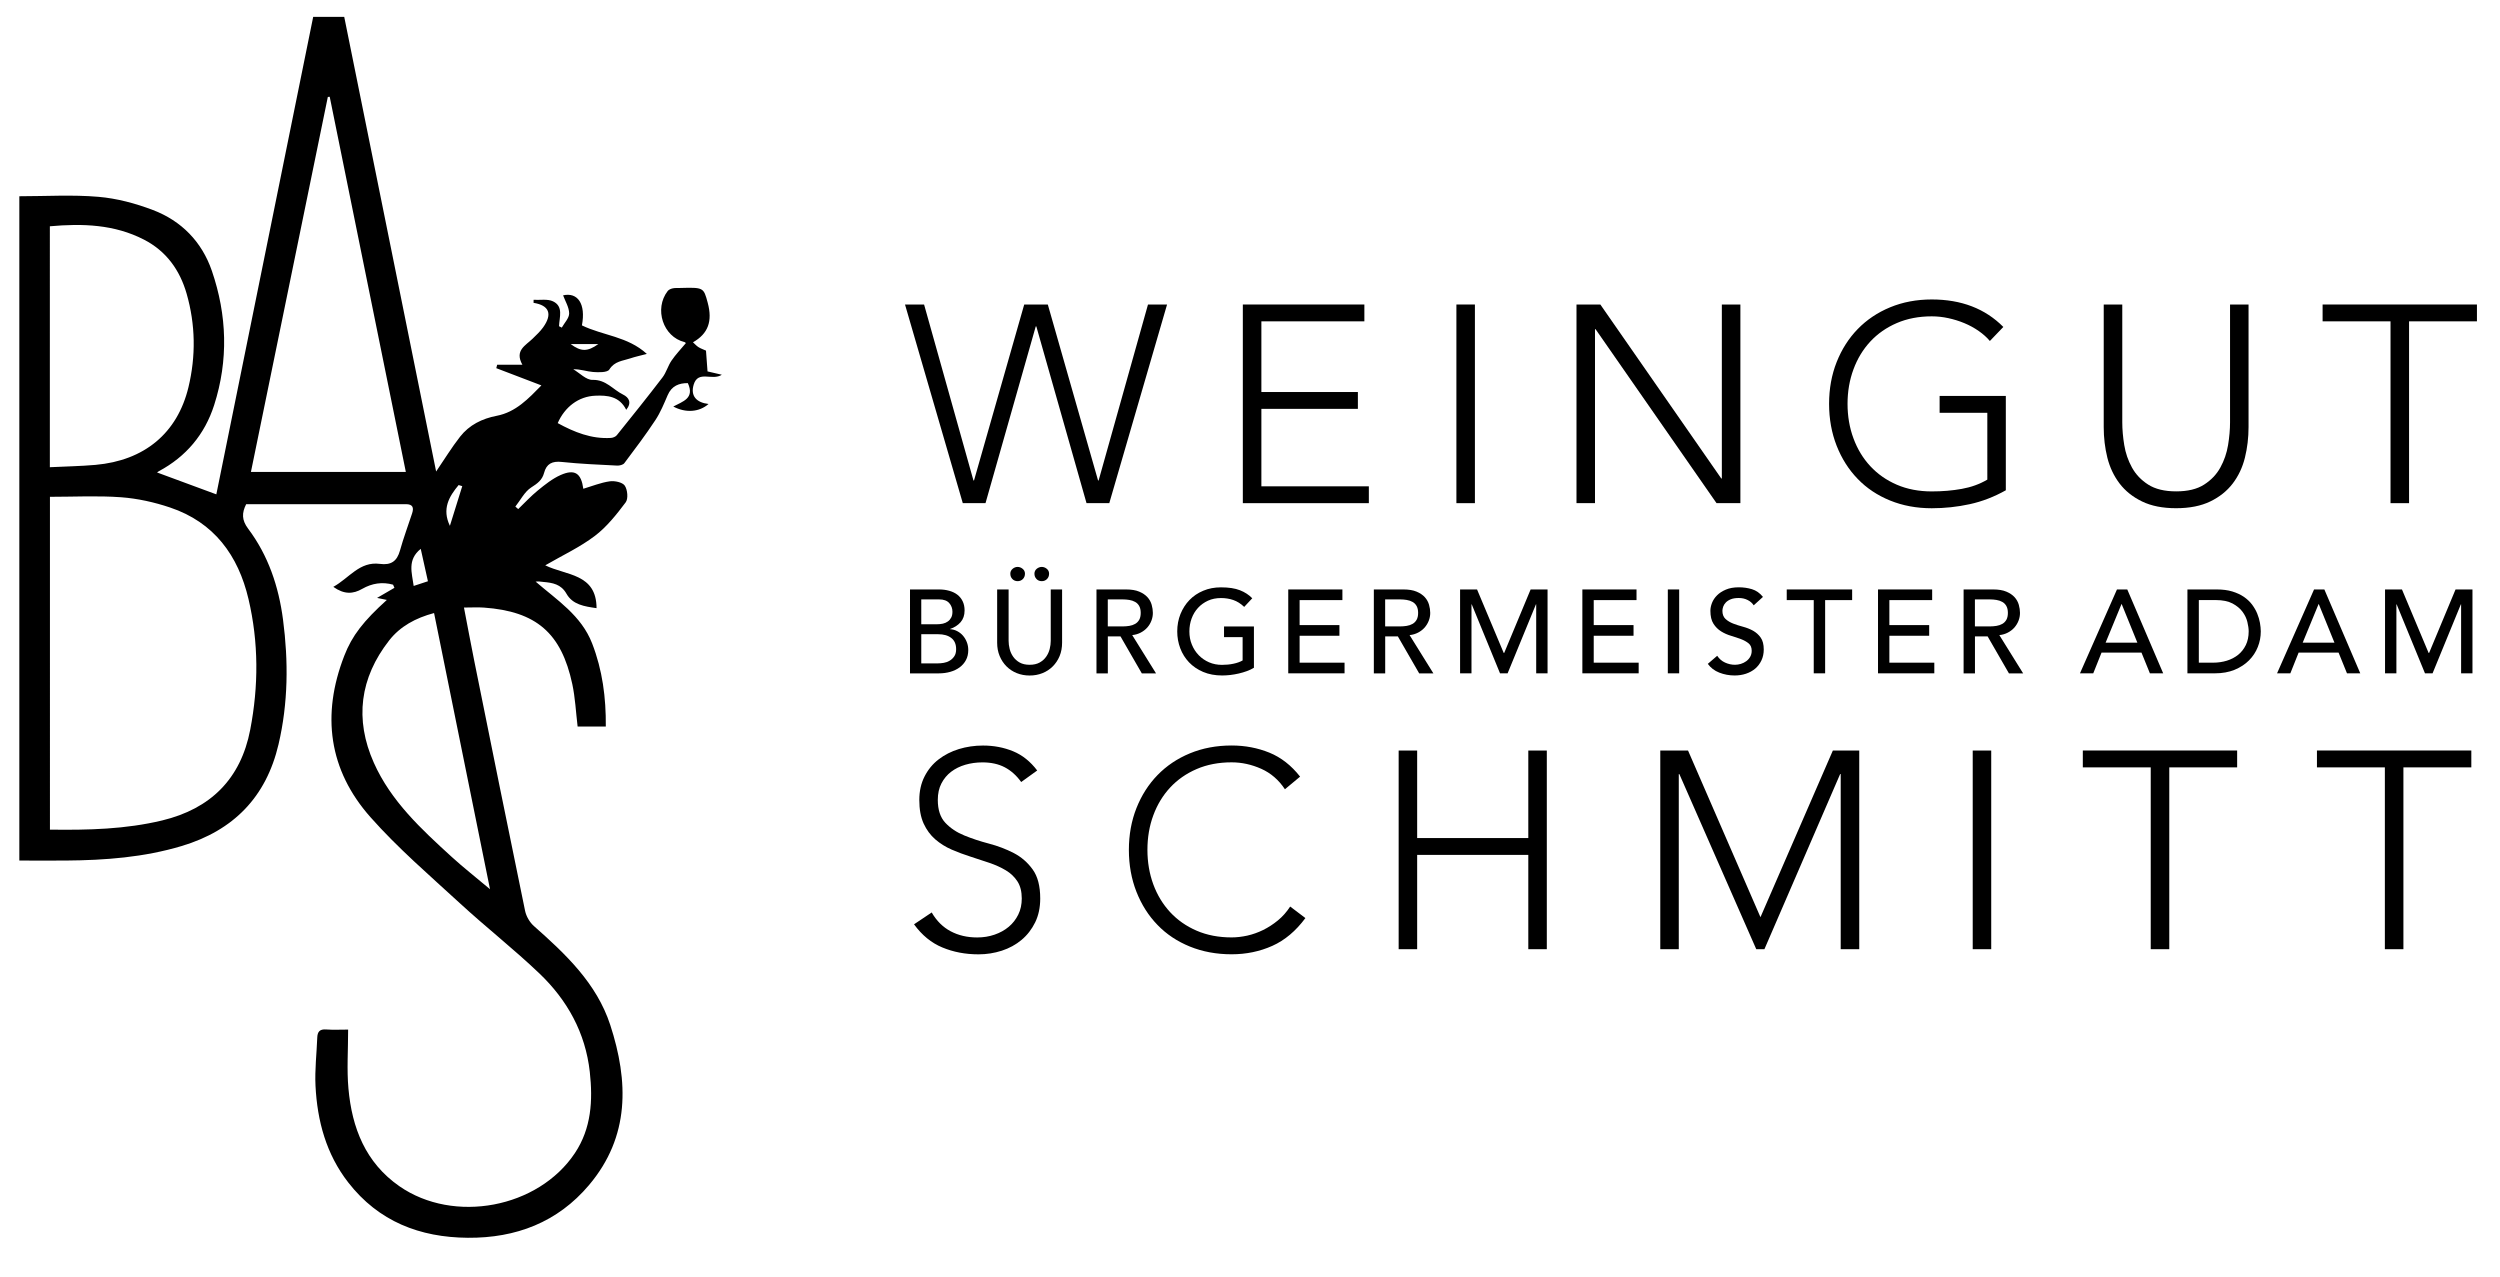 <?xml version="1.0" encoding="utf-8"?>
<!-- Generator: Adobe Illustrator 24.0.0, SVG Export Plug-In . SVG Version: 6.00 Build 0)  -->
<svg version="1.1" id="Ebene_1" xmlns="http://www.w3.org/2000/svg" xmlns:xlink="http://www.w3.org/1999/xlink" x="0px" y="0px"
	 viewBox="0 0 570.19 291.35" style="enable-background:new 0 0 570.19 291.35;" xml:space="preserve">
<g>
	<polygon points="206.41,69.45 210.76,69.45 222.02,109.58 222.15,109.58 233.6,69.45 238.98,69.45 250.44,109.58 250.57,109.58 
		261.83,69.45 266.18,69.45 253,114.76 247.81,114.76 236.36,74.44 236.23,74.44 224.77,114.76 219.59,114.76 	"/>
	<polygon points="283.46,69.45 311.18,69.45 311.18,73.29 287.69,73.29 287.69,89.41 309.7,89.41 309.7,93.25 287.69,93.25 
		287.69,110.92 312.2,110.92 312.2,114.76 283.46,114.76 	"/>
	<rect x="332.17" y="69.45" width="4.22" height="45.31"/>
	<polygon points="359.56,69.45 365,69.45 392.58,109.13 392.71,109.13 392.71,69.45 396.94,69.45 396.94,114.76 391.5,114.76 
		363.91,75.08 363.78,75.08 363.78,114.76 359.56,114.76 	"/>
	<path d="M457.48,111.82c-2.65,1.49-5.39,2.55-8.22,3.17c-2.84,0.62-5.73,0.93-8.67,0.93c-3.46,0-6.63-0.59-9.5-1.76
		c-2.88-1.17-5.35-2.81-7.39-4.93c-2.05-2.11-3.65-4.63-4.8-7.55c-1.15-2.93-1.73-6.12-1.73-9.57c0-3.46,0.58-6.63,1.73-9.54
		c1.15-2.9,2.75-5.41,4.8-7.52c2.05-2.11,4.51-3.77,7.39-4.96c2.88-1.19,6.05-1.79,9.5-1.79c6.74,0,12.18,2.09,16.32,6.27l-3.07,3.2
		c-0.68-0.81-1.53-1.57-2.53-2.27c-1-0.7-2.09-1.3-3.27-1.79c-1.17-0.49-2.4-0.87-3.68-1.15c-1.28-0.28-2.54-0.41-3.77-0.41
		c-2.95,0-5.6,0.51-7.97,1.53c-2.37,1.02-4.39,2.43-6.05,4.22c-1.66,1.79-2.94,3.9-3.84,6.34c-0.9,2.43-1.35,5.06-1.35,7.87
		c0,2.81,0.45,5.44,1.35,7.87c0.9,2.44,2.17,4.54,3.84,6.34c1.66,1.79,3.68,3.21,6.05,4.23c2.36,1.02,5.02,1.53,7.97,1.53
		c2.43,0,4.71-0.19,6.85-0.58c2.13-0.38,4.07-1.08,5.82-2.11V94.15h-10.88v-3.84h15.1V111.82z"/>
	<path d="M512.84,97.41c0,2.43-0.28,4.76-0.83,6.98c-0.55,2.22-1.48,4.18-2.78,5.89c-1.31,1.71-3.01,3.07-5.12,4.09
		c-2.11,1.02-4.7,1.54-7.78,1.54c-3.07,0-5.66-0.51-7.78-1.54c-2.11-1.02-3.82-2.39-5.12-4.09c-1.3-1.71-2.23-3.67-2.79-5.89
		c-0.55-2.22-0.83-4.54-0.83-6.98V69.45h4.23v26.88c0,1.62,0.15,3.35,0.45,5.18c0.3,1.84,0.89,3.54,1.76,5.12
		c0.87,1.58,2.11,2.88,3.71,3.9c1.6,1.02,3.72,1.54,6.37,1.54c2.64,0,4.77-0.51,6.37-1.54c1.6-1.02,2.84-2.32,3.71-3.9
		c0.87-1.58,1.46-3.29,1.76-5.12c0.3-1.83,0.45-3.56,0.45-5.18V69.45h4.22V97.41z"/>
	<polygon points="545.22,73.29 529.73,73.29 529.73,69.45 564.93,69.45 564.93,73.29 549.45,73.29 549.45,114.76 545.22,114.76 	"/>
	<path d="M212.5,208.11c1.11,1.92,2.55,3.35,4.32,4.29c1.77,0.94,3.78,1.41,6.05,1.41c1.41,0,2.73-0.21,3.97-0.64
		c1.24-0.43,2.31-1.02,3.23-1.79c0.92-0.77,1.64-1.7,2.17-2.78c0.54-1.09,0.8-2.32,0.8-3.68c0-1.58-0.33-2.88-0.99-3.9
		c-0.66-1.02-1.55-1.87-2.66-2.53c-1.11-0.66-2.36-1.23-3.75-1.7c-1.38-0.47-2.81-0.94-4.28-1.41c-1.48-0.47-2.9-1-4.29-1.6
		c-1.39-0.6-2.63-1.38-3.75-2.34c-1.11-0.96-1.99-2.16-2.66-3.61c-0.66-1.45-0.99-3.24-0.99-5.38c0-2,0.4-3.79,1.19-5.34
		c0.79-1.56,1.85-2.86,3.2-3.9c1.35-1.04,2.89-1.83,4.64-2.37c1.75-0.53,3.58-0.8,5.5-0.8c2.48,0,4.77,0.44,6.88,1.31
		c2.11,0.87,3.93,2.34,5.48,4.38l-3.65,2.63c-1.07-1.49-2.32-2.61-3.75-3.36c-1.43-0.75-3.13-1.12-5.09-1.12
		c-1.37,0-2.67,0.18-3.91,0.54c-1.23,0.36-2.31,0.9-3.23,1.6c-0.92,0.7-1.66,1.59-2.21,2.65c-0.56,1.07-0.83,2.33-0.83,3.78
		c0,2.26,0.58,4,1.73,5.22c1.15,1.22,2.59,2.18,4.32,2.88c1.73,0.71,3.6,1.33,5.63,1.86c2.02,0.53,3.9,1.25,5.63,2.14
		c1.73,0.9,3.17,2.14,4.32,3.74c1.16,1.6,1.73,3.81,1.73,6.63c0,2.05-0.38,3.86-1.15,5.44c-0.77,1.57-1.8,2.91-3.1,4
		c-1.3,1.09-2.8,1.91-4.51,2.47c-1.71,0.55-3.48,0.83-5.31,0.83c-2.99,0-5.74-0.52-8.25-1.57c-2.52-1.04-4.67-2.81-6.46-5.28
		L212.5,208.11z"/>
	<path d="M297.73,209.39c-2.18,2.94-4.69,5.06-7.55,6.34c-2.86,1.28-5.95,1.92-9.28,1.92c-3.46,0-6.63-0.59-9.51-1.76
		c-2.88-1.17-5.35-2.81-7.39-4.93c-2.05-2.11-3.65-4.63-4.8-7.55c-1.15-2.92-1.73-6.12-1.73-9.57c0-3.46,0.58-6.63,1.73-9.54
		c1.15-2.9,2.75-5.41,4.8-7.52c2.05-2.11,4.51-3.77,7.39-4.96c2.88-1.19,6.05-1.79,9.51-1.79c3.07,0,5.94,0.55,8.61,1.63
		c2.67,1.09,5,2.91,7.01,5.47l-3.46,2.88c-1.41-2.13-3.21-3.69-5.41-4.67c-2.2-0.98-4.45-1.47-6.75-1.47
		c-2.95,0-5.61,0.51-7.97,1.53c-2.37,1.02-4.39,2.43-6.05,4.22c-1.66,1.79-2.94,3.9-3.84,6.34c-0.9,2.43-1.34,5.06-1.34,7.87
		c0,2.81,0.45,5.44,1.34,7.87c0.9,2.44,2.18,4.54,3.84,6.34c1.66,1.79,3.68,3.21,6.05,4.23c2.36,1.02,5.02,1.53,7.97,1.53
		c1.15,0,2.34-0.14,3.58-0.41c1.24-0.28,2.44-0.71,3.61-1.28c1.17-0.58,2.29-1.3,3.36-2.18c1.07-0.87,2-1.93,2.81-3.17
		L297.73,209.39z"/>
	<polygon points="319,171.18 323.22,171.18 323.22,191.14 348.57,191.14 348.57,171.18 352.79,171.18 352.79,216.49 348.57,216.49 
		348.57,194.98 323.22,194.98 323.22,216.49 319,216.49 	"/>
	<polygon points="378.67,171.18 385,171.18 401.52,209.19 418.03,171.18 424.05,171.18 424.05,216.49 419.82,216.49 419.82,176.55 
		419.69,176.55 402.42,216.49 400.56,216.49 383.02,176.55 382.89,176.55 382.89,216.49 378.67,216.49 	"/>
	<rect x="449.93" y="171.18" width="4.22" height="45.31"/>
	<polygon points="490.53,175.02 475.04,175.02 475.04,171.17 510.24,171.17 510.24,175.02 494.76,175.02 494.76,216.49 
		490.53,216.49 	"/>
	<polygon points="543.93,175.02 528.44,175.02 528.44,171.17 563.65,171.17 563.65,175.02 548.16,175.02 548.16,216.49 
		543.93,216.49 	"/>
	<path d="M210.13,151.3h3.81c0.4,0,0.83-0.04,1.31-0.12c0.48-0.08,0.92-0.24,1.34-0.49c0.41-0.24,0.77-0.57,1.05-0.99
		c0.29-0.41,0.43-0.96,0.43-1.64c0-1.14-0.37-1.99-1.11-2.56c-0.74-0.57-1.74-0.85-3-0.85h-3.84V151.3z M210.13,142.38h3.54
		c0.49,0,0.94-0.05,1.38-0.14c0.43-0.1,0.81-0.27,1.13-0.5c0.33-0.23,0.58-0.53,0.77-0.89c0.19-0.36,0.28-0.8,0.28-1.33
		c0-0.75-0.24-1.41-0.73-1.97c-0.49-0.56-1.25-0.84-2.3-0.84h-4.08V142.38z M207.53,134.44h6.65c0.83,0,1.6,0.1,2.31,0.3
		c0.71,0.2,1.33,0.49,1.84,0.88c0.51,0.39,0.92,0.88,1.22,1.49c0.3,0.61,0.45,1.31,0.45,2.12c0,1.1-0.31,1.99-0.92,2.69
		c-0.61,0.69-1.41,1.2-2.38,1.53v0.05c0.57,0.04,1.12,0.18,1.62,0.45c0.5,0.26,0.94,0.6,1.31,1.03c0.37,0.43,0.66,0.91,0.88,1.48
		c0.22,0.56,0.33,1.16,0.33,1.81c0,0.86-0.18,1.63-0.53,2.28c-0.35,0.66-0.83,1.21-1.44,1.66c-0.61,0.45-1.32,0.79-2.13,1.02
		c-0.81,0.23-1.69,0.35-2.62,0.35h-6.57V134.44z"/>
	<path d="M237.6,129.3c0.41,0,0.79,0.14,1.15,0.43c0.35,0.29,0.52,0.66,0.52,1.11c0,0.49-0.15,0.89-0.47,1.22
		c-0.31,0.32-0.71,0.49-1.2,0.49c-0.49,0-0.89-0.17-1.2-0.49c-0.31-0.33-0.47-0.73-0.47-1.22c0-0.45,0.18-0.82,0.52-1.11
		C236.8,129.45,237.19,129.3,237.6,129.3 M232.09,129.3c0.41,0,0.8,0.14,1.15,0.43c0.35,0.29,0.53,0.66,0.53,1.11
		c0,0.49-0.16,0.89-0.47,1.22c-0.32,0.32-0.72,0.49-1.2,0.49c-0.49,0-0.89-0.17-1.2-0.49c-0.32-0.33-0.47-0.73-0.47-1.22
		c0-0.45,0.18-0.82,0.53-1.11C231.29,129.45,231.67,129.3,232.09,129.3 M230.04,134.44v11.73c0,0.6,0.08,1.21,0.24,1.85
		c0.16,0.64,0.43,1.23,0.81,1.77c0.38,0.54,0.87,0.98,1.48,1.32c0.61,0.34,1.37,0.51,2.27,0.51c0.9,0,1.66-0.17,2.27-0.51
		c0.61-0.34,1.11-0.78,1.49-1.32c0.38-0.54,0.65-1.13,0.81-1.77c0.16-0.64,0.24-1.25,0.24-1.85v-11.73h2.59v12.14
		c0,1.12-0.19,2.13-0.56,3.04c-0.38,0.91-0.9,1.7-1.57,2.37c-0.67,0.67-1.45,1.18-2.35,1.54c-0.9,0.36-1.87,0.54-2.92,0.54
		c-1.04,0-2.02-0.18-2.92-0.54c-0.9-0.36-1.68-0.87-2.35-1.54c-0.67-0.67-1.19-1.46-1.57-2.37c-0.38-0.91-0.57-1.92-0.57-3.04
		v-12.14H230.04z"/>
	<path d="M252.66,142.87h3.41c0.5,0,1.01-0.04,1.5-0.12c0.49-0.08,0.94-0.23,1.32-0.45c0.39-0.22,0.7-0.53,0.93-0.93
		c0.23-0.4,0.35-0.94,0.35-1.58c0-0.65-0.12-1.17-0.35-1.58c-0.23-0.41-0.54-0.72-0.93-0.93c-0.39-0.22-0.83-0.37-1.32-0.45
		c-0.5-0.08-1-0.12-1.5-0.12h-3.41V142.87z M250.07,134.44h6.73c1.23,0,2.24,0.16,3.03,0.5c0.79,0.33,1.42,0.76,1.88,1.27
		c0.46,0.51,0.78,1.09,0.96,1.73c0.18,0.64,0.27,1.26,0.27,1.85c0,0.61-0.11,1.2-0.33,1.77c-0.22,0.57-0.52,1.08-0.93,1.55
		c-0.41,0.46-0.9,0.85-1.49,1.16c-0.59,0.31-1.24,0.51-1.96,0.58l5.43,8.73h-3.24l-4.86-8.43h-2.89v8.43h-2.59V134.44z"/>
	<path d="M285.99,142.87v9.43c-0.47,0.29-1,0.54-1.6,0.76c-0.59,0.22-1.21,0.4-1.85,0.55c-0.64,0.15-1.29,0.26-1.94,0.34
		c-0.66,0.07-1.28,0.11-1.85,0.11c-1.62,0-3.07-0.27-4.34-0.81c-1.27-0.54-2.34-1.27-3.22-2.19c-0.87-0.92-1.54-1.98-2-3.2
		c-0.46-1.22-0.69-2.5-0.69-3.85c0-1.43,0.25-2.75,0.74-3.97c0.5-1.22,1.18-2.29,2.05-3.19c0.87-0.9,1.92-1.61,3.15-2.12
		c1.22-0.52,2.57-0.77,4.03-0.77c1.77,0,3.21,0.22,4.33,0.66c1.12,0.44,2.05,1.05,2.81,1.83l-1.84,1.97
		c-0.79-0.76-1.63-1.28-2.51-1.58c-0.88-0.3-1.81-0.44-2.78-0.44c-1.1,0-2.09,0.2-2.97,0.6c-0.88,0.41-1.64,0.95-2.27,1.64
		c-0.63,0.68-1.12,1.49-1.46,2.42c-0.34,0.93-0.51,1.91-0.51,2.96c0,1.08,0.18,2.08,0.57,3.01c0.38,0.93,0.9,1.73,1.57,2.42
		c0.67,0.68,1.45,1.22,2.35,1.61c0.9,0.39,1.88,0.58,2.95,0.58c0.92,0,1.79-0.08,2.61-0.26c0.82-0.17,1.52-0.42,2.09-0.75v-5.32
		h-4.24v-2.43H285.99z"/>
	<polygon points="293.82,134.44 306.17,134.44 306.17,136.87 296.41,136.87 296.41,142.57 305.49,142.57 305.49,145 296.41,145 
		296.41,151.14 306.66,151.14 306.66,153.57 293.82,153.57 	"/>
	<path d="M315.92,142.87h3.41c0.5,0,1.01-0.04,1.5-0.12c0.5-0.08,0.94-0.23,1.33-0.45c0.39-0.22,0.7-0.53,0.93-0.93
		c0.23-0.4,0.35-0.94,0.35-1.58c0-0.65-0.12-1.17-0.35-1.58c-0.23-0.41-0.54-0.72-0.93-0.93c-0.39-0.22-0.83-0.37-1.33-0.45
		c-0.49-0.08-1-0.12-1.5-0.12h-3.41V142.87z M313.33,134.44h6.73c1.23,0,2.24,0.16,3.03,0.5c0.79,0.33,1.42,0.76,1.88,1.27
		c0.46,0.51,0.78,1.09,0.96,1.73c0.18,0.64,0.27,1.26,0.27,1.85c0,0.61-0.11,1.2-0.33,1.77c-0.22,0.57-0.53,1.08-0.93,1.55
		c-0.41,0.46-0.9,0.85-1.49,1.16c-0.59,0.31-1.24,0.51-1.96,0.58l5.43,8.73h-3.24l-4.86-8.43h-2.89v8.43h-2.59V134.44z"/>
	<polygon points="333.01,134.44 336.88,134.44 342.96,148.92 343.07,148.92 349.1,134.44 352.96,134.44 352.96,153.57 
		350.37,153.57 350.37,137.84 350.31,137.84 343.85,153.57 342.12,153.57 335.67,137.84 335.61,137.84 335.61,153.57 333.01,153.57 
			"/>
	<polygon points="360.9,134.44 373.25,134.44 373.25,136.87 363.49,136.87 363.49,142.57 372.57,142.57 372.57,145 363.49,145 
		363.49,151.14 373.74,151.14 373.74,153.57 360.9,153.57 	"/>
	<rect x="380.39" y="134.44" width="2.59" height="19.13"/>
	<path d="M391.65,149.57c0.47,0.7,1.07,1.22,1.8,1.55c0.73,0.33,1.48,0.5,2.26,0.5c0.43,0,0.87-0.07,1.33-0.2
		c0.45-0.14,0.86-0.34,1.23-0.61c0.37-0.27,0.67-0.6,0.9-1c0.23-0.4,0.35-0.86,0.35-1.38c0-0.74-0.23-1.3-0.7-1.69
		c-0.47-0.38-1.05-0.71-1.74-0.97c-0.69-0.26-1.45-0.51-2.27-0.76c-0.82-0.24-1.58-0.58-2.27-1.01c-0.69-0.43-1.28-1.01-1.74-1.74
		c-0.47-0.73-0.7-1.72-0.7-2.96c0-0.56,0.12-1.15,0.36-1.78c0.25-0.63,0.63-1.21,1.15-1.73c0.52-0.53,1.19-0.96,2.01-1.31
		c0.82-0.35,1.8-0.53,2.96-0.53c1.04,0,2.04,0.14,3,0.43c0.95,0.29,1.79,0.87,2.51,1.76l-2.11,1.92c-0.32-0.5-0.78-0.91-1.38-1.21
		c-0.6-0.31-1.27-0.46-2.02-0.46c-0.72,0-1.32,0.09-1.8,0.28c-0.48,0.19-0.86,0.43-1.15,0.73c-0.29,0.3-0.49,0.62-0.61,0.96
		c-0.11,0.34-0.18,0.66-0.18,0.94c0,0.81,0.24,1.43,0.71,1.87c0.47,0.43,1.05,0.78,1.74,1.05c0.69,0.27,1.45,0.51,2.27,0.73
		c0.82,0.22,1.58,0.52,2.27,0.9c0.69,0.39,1.28,0.91,1.74,1.57c0.47,0.66,0.7,1.57,0.7,2.72c0,0.92-0.18,1.75-0.53,2.49
		c-0.35,0.74-0.83,1.36-1.42,1.87c-0.6,0.5-1.3,0.89-2.11,1.16c-0.81,0.27-1.67,0.4-2.59,0.4c-1.22,0-2.39-0.22-3.49-0.65
		c-1.1-0.43-1.97-1.1-2.62-2L391.65,149.57z"/>
	<polygon points="413.67,136.87 407.51,136.87 407.51,134.44 422.43,134.44 422.43,136.87 416.27,136.87 416.27,153.57 
		413.67,153.57 	"/>
	<polygon points="428.33,134.44 440.68,134.44 440.68,136.87 430.92,136.87 430.92,142.57 440,142.57 440,145 430.92,145 
		430.92,151.14 441.17,151.14 441.17,153.57 428.33,153.57 	"/>
	<path d="M450.43,142.87h3.41c0.5,0,1.01-0.04,1.5-0.12c0.5-0.08,0.94-0.23,1.33-0.45c0.39-0.22,0.7-0.53,0.93-0.93
		c0.23-0.4,0.35-0.94,0.35-1.58c0-0.65-0.12-1.17-0.35-1.58c-0.23-0.41-0.54-0.72-0.93-0.93c-0.39-0.22-0.83-0.37-1.33-0.45
		c-0.49-0.08-1-0.12-1.5-0.12h-3.41V142.87z M447.84,134.44h6.73c1.23,0,2.24,0.16,3.03,0.5c0.79,0.33,1.42,0.76,1.88,1.27
		c0.46,0.51,0.78,1.09,0.96,1.73c0.18,0.64,0.27,1.26,0.27,1.85c0,0.61-0.11,1.2-0.33,1.77c-0.22,0.57-0.53,1.08-0.93,1.55
		c-0.41,0.46-0.9,0.85-1.49,1.16c-0.58,0.31-1.24,0.51-1.96,0.58l5.43,8.73h-3.24l-4.86-8.43h-2.89v8.43h-2.59V134.44z"/>
	<path d="M487.48,146.57l-3.57-8.79h-0.05l-3.62,8.79H487.48z M482.83,134.44h2.35l8.19,19.13h-3.03l-1.92-4.73h-9.11l-1.89,4.73
		h-3.03L482.83,134.44z"/>
	<path d="M501.48,151.14h3.27c1.1,0,2.14-0.15,3.13-0.45c0.98-0.3,1.84-0.75,2.58-1.34c0.74-0.59,1.32-1.34,1.76-2.23
		c0.43-0.89,0.65-1.93,0.65-3.12c0-0.61-0.1-1.33-0.3-2.15c-0.2-0.82-0.57-1.6-1.12-2.34c-0.55-0.74-1.31-1.36-2.28-1.88
		c-0.97-0.51-2.24-0.77-3.78-0.77h-3.89V151.14z M498.89,134.44h6.68c1.35,0,2.54,0.15,3.56,0.46c1.01,0.31,1.9,0.72,2.65,1.23
		c0.75,0.52,1.37,1.11,1.87,1.77c0.49,0.67,0.89,1.35,1.17,2.05c0.29,0.7,0.49,1.41,0.62,2.11c0.12,0.7,0.19,1.35,0.19,1.95
		c0,1.23-0.22,2.41-0.68,3.55c-0.45,1.15-1.12,2.16-2,3.05c-0.88,0.89-1.98,1.61-3.28,2.15c-1.31,0.54-2.81,0.81-4.53,0.81h-6.24
		V134.44z"/>
	<path d="M532.43,146.57l-3.57-8.79h-0.05l-3.62,8.79H532.43z M527.78,134.44h2.35l8.19,19.13h-3.03l-1.92-4.73h-9.11l-1.89,4.73
		h-3.03L527.78,134.44z"/>
	<polygon points="543.97,134.44 547.83,134.44 553.91,148.92 554.02,148.92 560.05,134.44 563.91,134.44 563.91,153.57 
		561.32,153.57 561.32,137.84 561.26,137.84 554.81,153.57 553.08,153.57 546.62,137.84 546.56,137.84 546.56,153.57 543.97,153.57 
			"/>
</g>
<path d="M136.47,78.47h-6.32C132.52,80.24,134,80.24,136.47,78.47 M102.61,119.93c0.94-3.02,1.88-6.03,2.82-9.05
	c-0.28-0.08-0.55-0.17-0.83-0.25C102.41,113.26,100.76,116.07,102.61,119.93 M97.6,132.57c-0.58-2.6-1.1-4.95-1.64-7.39
	c-3.13,2.52-2,5.49-1.61,8.46C95.33,133.32,96.33,132.99,97.6,132.57 M99,139.82c-4.21,1.13-7.71,3.02-10.23,6.23
	c-6.7,8.56-7.92,18.01-3.51,27.91c3.9,8.76,10.85,15.17,17.78,21.49c2.63,2.4,5.44,4.6,8.72,7.36
	C107.42,181.38,103.22,160.66,99,139.82 M92.56,107.63c-5.83-28.75-11.6-57.15-17.36-85.56c-0.14,0.01-0.29,0.02-0.43,0.04
	c-5.84,28.47-11.68,56.93-17.54,85.53H92.56z M11.36,106.56c3.6-0.18,7.02-0.23,10.41-0.53c11.16-0.99,18.69-7.23,21.21-17.71
	c1.71-7.11,1.61-14.27-0.41-21.32c-1.55-5.4-4.64-9.72-9.72-12.34c-6.77-3.49-14.01-3.72-21.48-3.05V106.56z M11.4,189.22
	c8.76,0.12,17.26-0.09,25.6-2.1c11.01-2.66,17.91-9.45,20.07-20.69c1.92-9.94,1.93-19.93-0.39-29.79
	c-2.34-9.97-7.86-17.52-17.89-20.89c-3.59-1.21-7.41-2.06-11.18-2.34c-5.34-0.39-10.72-0.1-16.22-0.1V189.22z M88.23,136.83
	c-0.73-0.15-1.3-0.27-2.23-0.46c1.54-0.89,2.75-1.6,3.96-2.3c-0.11-0.24-0.21-0.48-0.31-0.72c-2.45-0.69-4.8-0.32-7.03,0.95
	c-2.07,1.19-4.09,1.33-6.6-0.45c3.66-2.03,5.99-5.86,10.63-5.24c2.56,0.34,3.9-0.61,4.58-3.06c0.79-2.85,1.84-5.63,2.76-8.45
	c0.42-1.28,0.21-2.11-1.42-2.11C80.46,115.01,68.34,115,56.14,115c-1,2-1.02,3.61,0.44,5.56c4.61,6.13,6.98,13.2,7.97,20.76
	c1.25,9.53,1.18,19.03-1.02,28.43c-2.82,12.04-10.27,19.65-22.07,23.2c-8.63,2.59-17.47,3.25-26.4,3.32c-3.5,0.03-7,0-10.65,0V44.76
	c6.06,0,12.09-0.38,18.04,0.13c4.21,0.36,8.47,1.5,12.43,3.01c6.51,2.48,11.16,7.24,13.44,13.87c3.47,10.11,3.8,20.39,0.52,30.63
	c-2.14,6.67-6.39,11.74-12.61,15.07c-0.24,0.13-0.44,0.32-0.4,0.29c4.42,1.63,8.88,3.28,13.51,4.99
	c7.31-36.06,14.7-72.44,22.09-108.9h7.08c6.96,34.43,13.94,68.96,20.96,103.69c1.94-2.85,3.56-5.51,5.47-7.95
	c2.1-2.67,4.99-4.11,8.36-4.76c4.36-0.84,7.24-3.93,10.18-6.93c-3.59-1.37-6.94-2.65-10.29-3.93c0.07-0.26,0.13-0.53,0.2-0.79h5.75
	c-1.82-3.27,0.73-4.36,2.34-5.94c0.83-0.82,1.71-1.62,2.39-2.57c2.19-3.05,1.39-5.03-2.18-5.6c0-0.23,0.01-0.46,0.01-0.69
	c1.49,0.09,3.18-0.25,4.43,0.35c2.43,1.16,1.45,3.62,1.37,5.67c0.21,0.11,0.42,0.22,0.63,0.32c0.6-1.08,1.69-2.16,1.68-3.24
	c-0.01-1.39-0.89-2.78-1.38-4.12c3.32-0.76,5.23,1.93,4.29,6.85c4.76,2.33,10.43,2.49,14.81,6.51c-1.44,0.38-2.64,0.63-3.79,1.02
	c-1.7,0.58-3.57,0.61-4.77,2.54c-0.44,0.7-2.45,0.66-3.71,0.56c-1.44-0.11-2.85-0.66-4.51-0.62c1.47,0.86,2.95,2.46,4.39,2.42
	c3.08-0.09,4.67,2.23,6.96,3.35c1.35,0.66,2.05,1.84,0.73,3.48c-1.55-3.11-4.33-3.34-7.05-3.22c-3.84,0.15-6.98,2.59-8.58,6.25
	c3.78,2.07,7.7,3.65,12.13,3.38c0.47-0.03,1.07-0.27,1.35-0.62c3.51-4.36,7.02-8.73,10.42-13.18c0.86-1.13,1.24-2.63,2.05-3.82
	c0.95-1.4,2.14-2.63,3.27-3.99c0.04,0.03-0.11-0.2-0.3-0.25c-4.88-1.19-6.99-7.56-3.83-11.65c0.25-0.32,0.75-0.52,1.17-0.61
	c0.53-0.11,1.09-0.06,1.64-0.08c5.37-0.14,5.37-0.14,6.31,3.36c1.14,4.23,0.1,7.07-3.36,9.03c0.43,0.38,0.79,0.81,1.25,1.1
	c0.5,0.32,1.09,0.51,1.72,0.8c0.11,1.49,0.22,3,0.35,4.74c0.8,0.19,1.93,0.45,3.26,0.76c-2.17,1.46-5.41-1.11-6.42,2.26
	c-0.77,2.58,0.63,4.09,3.39,4.41c-2.14,1.88-5.22,2.08-8.04,0.58c2.13-1.15,4.94-1.85,3.32-5.34c-1.98-0.01-3.68,0.59-4.61,2.77
	c-0.83,1.93-1.64,3.92-2.79,5.66c-2.22,3.37-4.65,6.59-7.08,9.82c-0.29,0.39-1.1,0.59-1.65,0.56c-4.21-0.22-8.43-0.38-12.62-0.83
	c-2.2-0.24-3.49,0.41-4.04,2.5c-0.43,1.63-1.51,2.41-2.92,3.31c-1.52,0.97-2.44,2.87-3.63,4.37c0.22,0.19,0.44,0.38,0.65,0.57
	c1.49-1.43,2.89-2.96,4.49-4.26c1.62-1.32,3.31-2.68,5.19-3.51c3.24-1.43,4.69-0.4,5.17,3.14c2.01-0.6,3.98-1.41,6.03-1.7
	c1.12-0.16,2.9,0.21,3.43,0.99c0.63,0.93,0.82,2.99,0.2,3.81c-2.08,2.77-4.31,5.59-7.04,7.66c-3.39,2.57-7.33,4.4-11.3,6.7
	c4.71,2.34,11.68,1.82,11.7,9.77c-2.77-0.4-5.44-0.78-6.87-3.31c-1.24-2.17-3.15-2.48-5.26-2.67c-0.53-0.05-1.06-0.17-1.76-0.07
	c4.86,4.21,10.41,7.71,12.88,14.09c2.36,6.08,3.18,12.36,3.12,18.95h-6.43c-0.4-3.35-0.55-6.56-1.21-9.66
	c-2.5-11.69-8.25-16.6-20.16-17.46c-1.38-0.1-2.78-0.01-4.55-0.01c0.8,4.15,1.53,8.1,2.32,12.03c3.85,19.06,7.68,38.11,11.62,57.15
	c0.26,1.25,1.05,2.61,2.01,3.46c7.25,6.42,14.3,13.04,17.41,22.55c4.2,12.88,4.51,25.46-4.84,36.53
	c-7.18,8.5-16.67,12.1-27.63,12.02c-10.96-0.08-20.36-3.72-27.27-12.6c-5.04-6.47-7.08-14.04-7.48-22.06
	c-0.18-3.65,0.26-7.34,0.4-11c0.05-1.35,0.58-1.96,2.03-1.85c1.62,0.12,3.25,0.03,5.01,0.03c0,4.73-0.32,9.12,0.07,13.44
	c0.8,8.96,3.88,16.9,11.63,22.29c12.42,8.62,31.67,4.99,40.02-7.56c3.77-5.67,4.11-12,3.4-18.5c-0.99-8.95-5.13-16.4-11.51-22.49
	c-5.82-5.55-12.18-10.53-18.1-15.98c-6.95-6.39-14.17-12.59-20.41-19.64c-9.55-10.77-11.2-23.36-5.99-36.79
	C80.29,144.97,82.92,141.63,88.23,136.83"/>
</svg>

